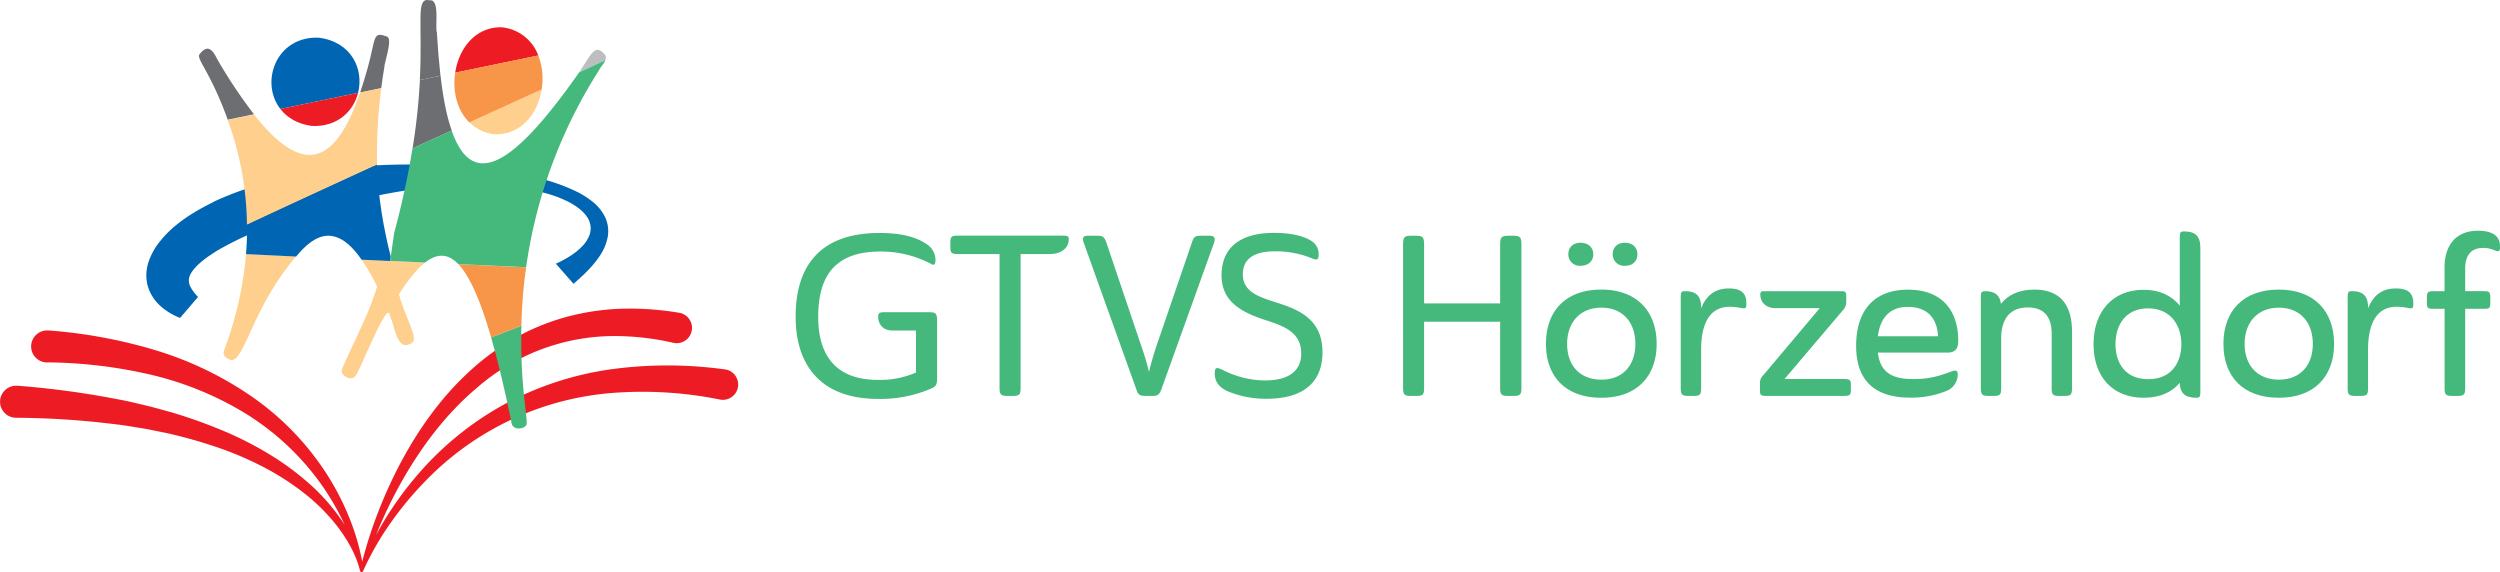 <svg id="color" xmlns="http://www.w3.org/2000/svg" viewBox="0 0 1020.98 233.65"><defs><style>.cls-1{fill:#45b97c;}.cls-2{fill:#0066b3;}.cls-3{fill:#ed1c24;}.cls-4{fill:none;}.cls-5{fill:#6d6e71;}.cls-6{fill:#fecf8d;}.cls-7{fill:#bcbec0;}.cls-8{fill:#f79548;}</style></defs><title>logo</title><path class="cls-1" d="M361.82,127.5H379c3.33,0,3.7.46,3.7,3.89v22.92c0,2.77-.37,3.51-2.59,4.44a52,52,0,0,1-21.54,4.16c-23.38,0-33.64-13.78-33.64-33.56,0-22,11.18-34.2,34.2-34.2,9.89,0,15.62,1.94,19.69,4.81a7.76,7.76,0,0,1,3.23,6.1c0,1.57-.37,2.49-1.57,1.85a43.63,43.63,0,0,0-21-5.18c-17.57,0-25.33,9-25.33,26.62,0,16.36,7.67,25.79,24.4,25.79a36.61,36.61,0,0,0,15.53-3V135h-9.52c-3.88,0-5.92-2.5-5.92-5.73C358.67,127.59,359.41,127.5,361.82,127.5Z"/><path class="cls-1" d="M428.73,103.75H416.81v54.72c0,2.68-.47,3.23-3.15,3.23h-2.22c-2.68,0-3.23-.55-3.23-3.23V103.75h-17.1c-2.5,0-3-.46-3-2.87V99c0-2.31.46-2.77,3-2.77h42.8c1.94,0,2.58.09,2.58,1.57C436.49,100.7,434.09,103.75,428.73,103.75Z"/><path class="cls-1" d="M466.37,142.11a97.77,97.77,0,0,1,2.87,9.79c.74-3.23,1.75-6.56,2.77-9.79L486.8,98.94c.74-2.31,1.38-2.68,3.79-2.68H494c1.85,0,2.49.92,1.85,2.77l-21.63,60.18c-.83,2-1.39,2.49-3.79,2.49h-2.59c-2.5,0-3.05-.64-3.7-2.49L442.52,98.94c-.64-1.76-.09-2.68,1.67-2.68H448c2.4,0,2.95.46,3.79,2.68Z"/><path class="cls-1" d="M507.56,112.07c0,8,8.32,9.61,16.18,12.29,8.87,3,16.36,7.58,16.36,19.5,0,11.74-7.21,19-22.83,19a40.6,40.6,0,0,1-16.09-3.15c-3.78-1.85-5.08-4.16-5.08-7.3,0-2.59.93-2.4,3.14-1.39a38.54,38.54,0,0,0,17.38,4.35c8,0,14.79-2.68,14.79-11.09,0-8.79-7.58-11.28-14.7-13.59-9.33-3.05-17.84-7.3-17.84-18.21,0-12.2,8.69-17.38,21.45-17.38,6.1,0,11.74,1,15.44,3.42a6.23,6.23,0,0,1,2.77,5.45c0,1.85-.46,2.41-2.4,1.67a38.9,38.9,0,0,0-15.53-3C511.91,102.64,507.56,105.87,507.56,112.07Z"/><path class="cls-1" d="M621.34,158.47c0,2.68-.55,3.23-3.23,3.23h-2.22c-2.68,0-3.24-.55-3.24-3.23V131.39H581.59v27.08c0,2.68-.46,3.23-3.14,3.23h-2.31c-2.59,0-3.14-.55-3.14-3.23V100.05c0-3.33.46-3.79,3.7-3.79h1.2c3.23,0,3.69.46,3.69,3.79V123.9h31.06V100.05c0-3.33.46-3.79,3.79-3.79h1.11c3.33,0,3.79.46,3.79,3.79Z"/><path class="cls-1" d="M654,118.26c14.33,0,22.56,8.78,22.56,22.18s-8.23,22-22.56,22c-14.6,0-22.64-8.59-22.64-22S639.36,118.26,654,118.26Zm0,36.79c8.88,0,13.87-6,13.87-14.61s-5-14.79-13.87-14.79-14,6.2-14,14.79S645,155.05,654,155.05Zm-8.5-55.92c3,0,5.18,1.84,5.18,4.71s-2.13,4.71-5.18,4.71a4.64,4.64,0,0,1-5-4.71C640.47,101,642.5,99.13,645.46,99.13Zm18.12,0c3,0,5.08,1.84,5.08,4.71s-2,4.71-5.08,4.71a4.64,4.64,0,0,1-5-4.71C658.59,101,660.62,99.13,663.58,99.13Z"/><path class="cls-1" d="M694.72,142.94v15.53c0,2.77-.46,3.23-3.24,3.23h-1.75c-2.77,0-3.33-.46-3.33-3.23v-36.7c0-2.22.09-2.86,1.66-2.86,4.72,0,6.66,2,6.66,6.65v.37c2.4-6,6.38-8.13,11.37-8.13,5.55,0,7.12,2.4,7.12,6.19,0,1.76-.19,2.13-1.85,1.85a25.71,25.71,0,0,0-4.9-.56C698.33,125.28,694.72,131.94,694.72,142.94Z"/><path class="cls-1" d="M754,121.13v1.94a5,5,0,0,1-1.2,3.42l-24,28.28h23.94c2.68,0,3.14.37,3.14,2.31v2.31c0,1.94-.46,2.31-3.14,2.31H721.82c-2.78,0-3.06-.27-3.06-2.31v-2.68a4.2,4.2,0,0,1,1.3-3.42l23.11-27.45h-18c-4.43,0-6.28-2.87-6.28-5.55,0-1.38.55-1.38,2.31-1.38h30.5C753.61,118.91,754,119.09,754,121.13Z"/><path class="cls-1" d="M766.91,144c1,8.78,6.74,10.81,14.41,10.81,7.12,0,10.82-1.39,16-3.23,1.57-.56,2.21-.1,2.21,1.38a7.25,7.25,0,0,1-4.53,6.66,37.76,37.76,0,0,1-14.88,2.77c-12.75,0-22.09-5.36-22.09-21.17,0-14.69,7.58-22.92,21.17-22.92,14.23,0,20.52,8.87,20.52,20.8,0,2.58-.56,4.9-4.44,4.9Zm0-6.66h24.58c-.37-7-4-12-12.38-12C771.71,125.28,767.83,130,766.91,137.3Z"/><path class="cls-1" d="M817.18,124.08c2.59-3.32,6.93-5.82,13.59-5.82,10.91,0,15.44,6.56,15.44,17.28v22.93c0,2.77-.56,3.23-3.24,3.23h-1.85c-2.77,0-3.23-.46-3.23-3.23V136.28c0-6.19-2.5-10.72-9.71-10.72s-10.44,4.44-10.91,11.28v21.63c0,2.77-.46,3.23-3.23,3.23h-1.76c-2.77,0-3.32-.46-3.32-3.23v-36.7c0-2.22.09-2.86,1.66-2.86C814.78,118.91,816.72,120.57,817.18,124.08Z"/><path class="cls-1" d="M898.61,101.16v58.42c0,2.12,0,2.86-1.66,2.86-4.53,0-6.66-1.85-6.75-6.1-3.14,3.7-7.86,6.1-14.7,6.1-12.94,0-20.52-8.78-20.52-21.9s7.67-22.19,20.43-22.19c6.84,0,11.65,2.59,14.79,6.47V97.37c0-2.22.09-2.87,1.66-2.87C896.67,94.5,898.61,96.54,898.61,101.16Zm-21.35,24.77c-9,0-13.31,6.56-13.31,14.61s4.25,14.32,13.4,14.32c9.61,0,13.5-7,13.5-14.32S886.78,125.93,877.26,125.93Z"/><path class="cls-1" d="M930.68,118.26c14.33,0,22.55,8.78,22.55,22.18s-8.22,22-22.55,22c-14.61,0-22.65-8.59-22.65-22S916.07,118.26,930.68,118.26Zm0,36.79c8.87,0,13.86-6,13.86-14.61s-5-14.79-13.86-14.79-14,6.2-14,14.79S921.71,155.05,930.68,155.05Z"/><path class="cls-1" d="M967.09,142.94v15.53c0,2.77-.46,3.23-3.23,3.23H962.1c-2.77,0-3.33-.46-3.33-3.23v-36.7c0-2.22.1-2.86,1.67-2.86,4.71,0,6.65,2,6.65,6.65v.37c2.41-6,6.38-8.13,11.37-8.13,5.55,0,7.12,2.4,7.12,6.19,0,1.76-.19,2.13-1.85,1.85a25.62,25.62,0,0,0-4.9-.56C970.7,125.28,967.09,131.94,967.09,142.94Z"/><path class="cls-1" d="M1021,100.7c0,2.12-.65,2.22-2.31,1.48a11.47,11.47,0,0,0-4.63-.93c-4.16,0-7.3,2.22-7.3,8.51v9.15h7.58c2.31,0,2.68.37,2.68,2.68v1.94c0,2.31-.37,2.59-2.68,2.59h-7.58v32.35c0,2.77-.55,3.23-3.33,3.23h-1.75c-2.78,0-3.33-.46-3.33-3.23V126.12H993.8c-2.59,0-2.68-.37-2.68-3.52v-1c0-2.31.46-2.68,2.68-2.68h4.53v-9.8c0-8.32,4.16-14.88,13.59-14.88C1018.2,94.23,1021,96.54,1021,100.7Z"/><path class="cls-2" d="M73.55,129.84a26,26,0,0,1-7.86-4.73,17.65,17.65,0,0,1-5.36-8.34,14.66,14.66,0,0,1-.46-2.55,14.93,14.93,0,0,1-.09-2.59,18.39,18.39,0,0,1,1-5,27.12,27.12,0,0,1,4.81-8.38A42.59,42.59,0,0,1,72,91.88a62.79,62.79,0,0,1,7.12-5c2.43-1.53,5-2.81,7.45-4.1s5.1-2.34,7.68-3.38c20.71-8.12,42.48-11.34,63.86-12.06,5.35-.2,10.69-.2,16-.07s10.61.41,15.87.83a183.82,183.82,0,0,1,31,4.91,74.78,74.78,0,0,1,14.67,5.32,35.16,35.16,0,0,1,6.58,4.24,18.09,18.09,0,0,1,4.91,6.16,13.5,13.5,0,0,1,1.08,7.87,20.62,20.62,0,0,1-3,7.48c-2.92,4.57-6.9,8.27-11,11.82l-7.23-8.22a39.4,39.4,0,0,0,6-3.22,26.4,26.4,0,0,0,4.91-4,13.48,13.48,0,0,0,2.92-4.7,7.86,7.86,0,0,0,0-5c-1.07-3.3-4.5-6.13-8.44-8.21a47.21,47.21,0,0,0-6.41-2.7c-2.26-.74-4.59-1.37-7-1.91a124.92,124.92,0,0,0-29.8-2.35,204.9,204.9,0,0,0-30.09,3.33,297.35,297.35,0,0,0-29.11,6.86,231,231,0,0,0-27.21,9.54,122,122,0,0,0-12.12,5.94c-1.9,1-3.64,2.17-5.28,3.28a36.31,36.31,0,0,0-4.29,3.4,18,18,0,0,0-2.79,3.21,7.11,7.11,0,0,0-1.12,2.74,5.52,5.52,0,0,0,.66,3.31,17.47,17.47,0,0,0,3.07,4.06Z"/><path class="cls-3" d="M296.13,150.88a170.26,170.26,0,0,0-46.32-.1,129.28,129.28,0,0,0-43.89,14.36A127.44,127.44,0,0,0,170.44,194a139.33,139.33,0,0,0-13.37,18.39c-1.23,2-2.4,4.11-3.53,6.2.87-2.16,1.77-4.3,2.72-6.42a182.09,182.09,0,0,1,10.29-19.81c7.66-12.71,16.93-24.46,28.08-33.85a85.55,85.55,0,0,1,59.19-21.23A109.78,109.78,0,0,1,275,140h0l.36.07a6.25,6.25,0,1,0,2-12.34,122.1,122.1,0,0,0-23.64-1.65,98.71,98.71,0,0,0-23.48,3.65,92.85,92.85,0,0,0-21.72,9.35A103.18,103.18,0,0,0,190,153.29c-11.23,10.73-20,23.51-27.07,37a188.92,188.92,0,0,0-9.24,20.8,177.15,177.15,0,0,0-5.77,18.29,93.49,93.49,0,0,0-5-17.27A107.3,107.3,0,0,0,133,192.92a112.46,112.46,0,0,0-30.23-31A141,141,0,0,0,63.41,143,205.08,205.08,0,0,0,20.52,135h0l-.43,0A6.54,6.54,0,1,0,19.84,148a193.54,193.54,0,0,1,40.89,4.83A132.51,132.51,0,0,1,98.84,168a106.8,106.8,0,0,1,30.62,27.44,103.54,103.54,0,0,1,10.79,17.84c.17.36.34.73.5,1.09-.21-.32-.4-.65-.62-1a81.05,81.05,0,0,0-14-16,111.93,111.93,0,0,0-17.24-12.51,141.22,141.22,0,0,0-19.08-9.49,203.37,203.37,0,0,0-20.08-7.07c-3.42-.9-6.82-1.92-10.27-2.73s-6.89-1.69-10.37-2.31a356.51,356.51,0,0,0-42-5.73l-.45,0a6.54,6.54,0,1,0-.14,13.08h0a342.68,342.68,0,0,1,40.9,2.69c3.4.36,6.74,1,10.12,1.52s6.69,1.29,10,1.93a193.49,193.49,0,0,1,19.68,5.42,135.72,135.72,0,0,1,18.84,7.77,107.19,107.19,0,0,1,17.26,10.77A77.7,77.7,0,0,1,137.79,215c4.11,5.38,7.61,11.5,9.23,18l0,.1a.7.7,0,0,0,.09.17.53.53,0,0,0,.06.1.65.65,0,0,0,.3.22.7.7,0,0,0,.76-.23l0-.06a.83.83,0,0,0,.09-.16h0a116.61,116.61,0,0,1,11-19.29,136.35,136.35,0,0,1,14.12-17.09,119.12,119.12,0,0,1,77.38-36.34,159.28,159.28,0,0,1,43.22,2.76h0l.36.06a6.25,6.25,0,1,0,1.62-12.4Z"/><path class="cls-4" d="M173.6,107.25l13.57.63C182.83,103.38,178.38,103.51,173.6,107.25Z"/><path class="cls-3" d="M204.6,11.13c-10.7,0-17.22,8.82-18.7,18.55l33.94-7A17.67,17.67,0,0,0,204.6,11.13Z"/><path class="cls-5" d="M156.92,27.7c-.07-1.75,3.5-11.61,1.26-12.7-6.16-2.37-4.56.24-8.09,13-1,3.51-2,6.74-3,9.76L155.7,36C156.05,33.19,156.45,30.44,156.92,27.7Z"/><path class="cls-6" d="M221.19,36.55c-9.37,4.26-19.34,8.81-29.5,13.45a17.61,17.61,0,0,0,10.44,4.85C213,55.05,219.61,46.29,221.19,36.55Z"/><path class="cls-5" d="M178.41,13.24c-.81-2.35,1.33-13.66-2.89-13.11-5.93-1.42-2.85,8.42-4.06,32.55l8.42-1.75Q179,23,178.41,13.24Z"/><path class="cls-2" d="M130.1,15.38c-17.51-.58-24,18.35-15.6,29.12l31.74-6.59C148.63,28.4,143.71,17.08,130.1,15.38Z"/><path class="cls-5" d="M89.34,25.24c-1.55-2.48-3.63-8.86-8-2.85-.77,2,4.19,7,10.35,23,.47,1.16.88,2.34,1.31,3.51l10.73-2.23A203,203,0,0,1,89.34,25.24Z"/><path class="cls-1" d="M208.82,172.18c.06,3.23,4.05,3.5,5.85,1.79,1.66-.94-1.93-11-1.8-36.71,0-1.42,0-2.83.07-4.25l-12.37,4.79C203.24,147.06,206,158.43,208.82,172.18Z"/><path class="cls-6" d="M100.47,103.73a144.28,144.28,0,0,1-8.16,37.16,22.12,22.12,0,0,0-.86,2.48,2.26,2.26,0,0,0,1.19,2.83l.18.1c6.7,5.24,8.54-18.73,28.1-41.57C113.34,104.37,106.42,104,100.47,103.73Z"/><path class="cls-3" d="M127.35,51.44c10.47.47,17-6,18.89-13.53L114.5,44.5C117.2,48,121.43,50.61,127.35,51.44Z"/><path class="cls-6" d="M154,67.25A207.42,207.42,0,0,1,155.7,36l-8.62,1.79c-10,29.13-23,34.8-43.31,9L93,49a128.44,128.44,0,0,1,7.85,42.82C114.66,85.33,133.58,76.61,154,67.25Z"/><path class="cls-5" d="M168.49,60.61l16-7.3c-2-5.6-3.48-13-4.58-22.38l-8.42,1.75A259.47,259.47,0,0,1,168.49,60.61Z"/><path class="cls-6" d="M154,117c-3.51,11.89-9.52,22.31-14.29,33.7-1.1,2.65,3.92,5.28,5.46,2.77.88.26,13.56-32.45,14-24.52,1.84,2.91,2.7,14.91,8.58,11.32,3.75-1.28-1.7-9.07-4.83-20.12,3.79-5.87,7.33-10.28,10.7-12.92L147.67,106A87.8,87.8,0,0,1,154,117Z"/><path class="cls-7" d="M247.36,22.71c-4.34-5.4-5.64-.87-10.86,6.86l10.68-4.86A3.28,3.28,0,0,0,247.36,22.71Z"/><path class="cls-8" d="M214.87,109.18l-27.7-1.3c4.48,4.65,8.86,14.24,13.4,29.92L212.94,133A198.13,198.13,0,0,1,214.87,109.18Z"/><path class="cls-8" d="M191.69,50c10.16-4.64,20.13-9.19,29.5-13.45a26.52,26.52,0,0,0-1.35-13.92L185.9,29.68C184.77,37.09,186.57,45,191.69,50Z"/><path class="cls-2" d="M159.59,104.84C156.81,94,154.28,80.21,154,67.25c-20.41,9.36-39.33,18.08-53.1,24.52q.06,5.92-.42,12c6,.3,12.87.64,20.45,1,.82-1,1.65-1.9,2.53-2.85,9.51-9.83,17.34-5.77,24.22,4.14l11.67.55Z"/><path class="cls-1" d="M236.5,29.57c-.23.34-.45.67-.69,1C210.08,67,193.1,78.26,184.46,53.31l-16,7.3A333,333,0,0,1,161,95h0l-1.67,11.54,14.26.68c4.78-3.74,9.23-3.87,13.57.63l27.7,1.3a201.74,201.74,0,0,1,29.81-80.51c.67-1.4,1.95-2.57,2.5-4Z"/></svg>